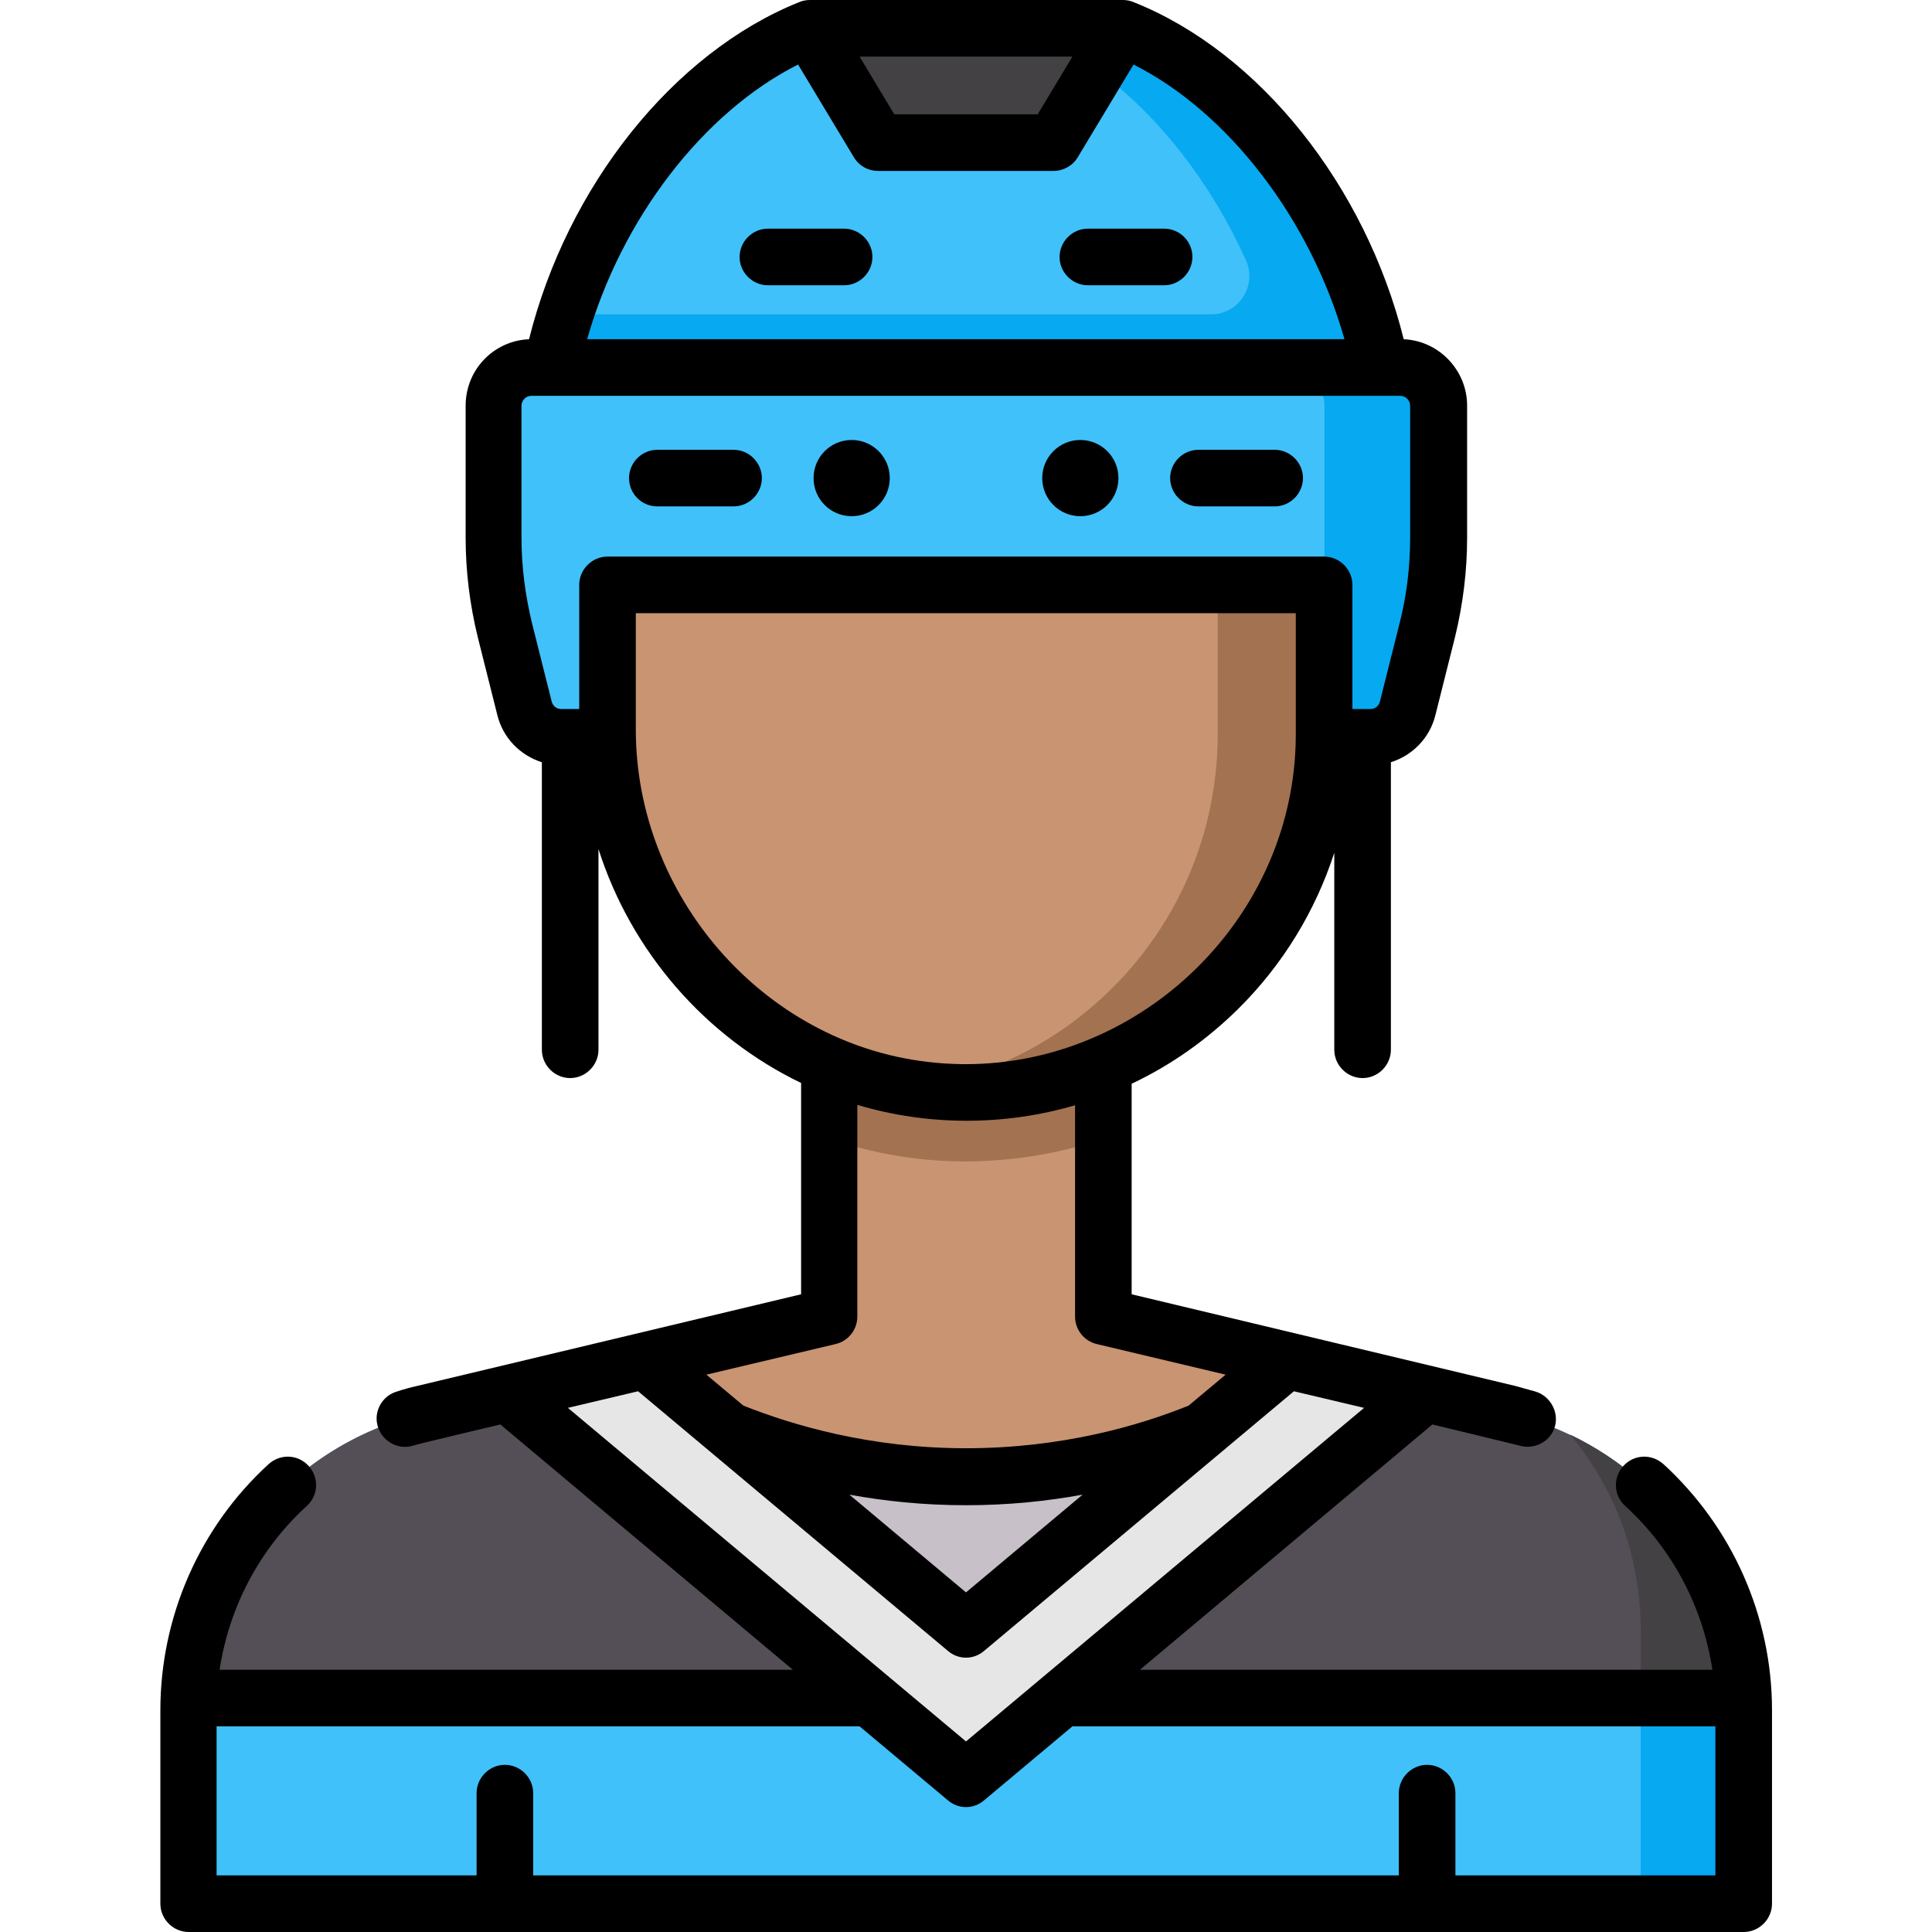 <?xml version="1.0" encoding="utf-8"?>
<!-- Generator: Adobe Illustrator 24.1.2, SVG Export Plug-In . SVG Version: 6.00 Build 0)  -->
<svg version="1.1" id="Capa_1" xmlns="http://www.w3.org/2000/svg" xmlns:xlink="http://www.w3.org/1999/xlink" x="0px" y="0px"
	 viewBox="0 0 512 512" style="enable-background:new 0 0 512 512;" xml:space="preserve">
<style type="text/css">
	.st0{fill:#444145;}
	.st1{fill:#C99472;}
	.st2{fill:#A37251;}
	.st3{fill:#C7C0C8;}
	.st4{fill:#40C1FA;}
	.st5{fill:#07A9F0;}
	.st6{fill:#544F56;}
	.st7{fill:#E6E6E6;}
</style>
<path class="st0" d="M214.5,7.5h83l-18.3,30.3h-46.5L214.5,7.5z"/>
<path class="st1" d="M292.4,262.1v86.9l48.6,11.6l-85,71.3l-85-71.3l48.6-11.6v-86.9H292.4z"/>
<path class="st2" d="M292.4,301.8v-39.7h-72.7v39.6c11.2,3.9,23.1,6,35.5,6.1c0,0,0.9,0,0.9,0C268.6,307.7,280.8,305.7,292.4,301.8z
	"/>
<path class="st3" d="M193.1,379l62.9,52.7l62.9-52.7c-13.7,5.7-35.6,12.3-62.9,12.3S206.9,384.7,193.1,379z"/>
<path class="st4" d="M400,374.6l-59-14l-85,71.3l-85-71.3l-59,14c-36.4,8.7-62.1,41.2-62.1,78.6v51.3H256h206.1v-51.3
	C462.1,415.8,436.4,383.2,400,374.6z"/>
<path class="st5" d="M416.1,380.2c11.8,14.1,18.7,32.3,18.7,51.7v72.5h27.3v-51.3C462.1,421.5,443.7,393.4,416.1,380.2L416.1,380.2z
	"/>
<path class="st6" d="M256,450h206c-1.4-36.1-26.7-67-62-75.4l-59-14l-85,71.3l-85-71.3l-59,14C76.7,383,51.4,413.9,50,450L256,450
	L256,450z"/>
<path class="st0" d="M416.1,380.2c11.8,14.1,18.7,32.3,18.7,51.7v18H462C460.8,419.6,442.8,393,416.1,380.2L416.1,380.2z"/>
<path class="st7" d="M134.3,369.3L256,471.3l121.7-102.1l-36.7-8.7l-85,71.3l-85-71.3L134.3,369.3z"/>
<path class="st1" d="M256,41.8c-52.4,0-95,42.5-95,95v56.6c0,52.4,41.9,95.8,94.2,96.1c52.8,0.4,95.7-42.3,95.7-95v-57.8
	C351,84.4,308.4,41.8,256,41.8L256,41.8z"/>
<path class="st2" d="M322.7,69.2v125.4c0,47.6-35,87-80.8,93.9c4.4,0.7,8.8,1,13.4,1.1c52.8,0.4,95.7-42.3,95.7-95v-57.8
	C351,110.3,340.1,86.4,322.7,69.2L322.7,69.2z"/>
<path class="st4" d="M130.7,107.5v35c0,8.3,1,16.5,3,24.5l5.2,20.7c1.1,4.5,5.2,7.7,9.8,7.7H161V155H351v40.4h12.3
	c4.6,0,8.7-3.2,9.8-7.7l5.2-20.7c2-8,3-16.2,3-24.5v-35c0-5.6-4.5-10.1-10.1-10.1H140.8C135.3,97.4,130.7,101.9,130.7,107.5z"/>
<path class="st5" d="M371.2,97.4h-30.3c5.6,0,10.1,4.5,10.1,10.1V155v40.4h12.3c4.6,0,8.7-3.2,9.8-7.7l5.2-20.7c2-8,3-16.2,3-24.5
	v-35C381.3,101.9,376.7,97.4,371.2,97.4z"/>
<path class="st4" d="M297.5,7.5l-18.3,30.3H256h-23.2L214.5,7.5c-34.7,13.8-60.9,52.5-68.4,89.9h219.8
	C358.4,60,332.2,21.3,297.5,7.5L297.5,7.5z"/>
<path class="st5" d="M297.5,7.5l-6.7,11.1C307.6,31,321.3,49.2,330.2,69c3,6.7-1.9,14.3-9.2,14.3H149.8c-1.5,4.7-2.8,9.4-3.7,14.1
	h219.8C358.4,60,332.2,21.3,297.5,7.5L297.5,7.5z"/>
<path d="M440.8,388c-3.1-2.8-7.8-2.6-10.6,0.5c-2.8,3.1-2.6,7.8,0.5,10.6c12.5,11.4,20.6,26.8,23.1,43.4H302.1l77.5-65
	c0,0,21.6,5.2,23.1,5.6c4,1.2,8.4-1.2,9.4-5.2c1-3.8-1.3-7.9-5.1-9.1c-1.8-0.5-3.6-1-5.4-1.5L299.9,343v-55.8
	c10.4-4.9,19.9-11.6,28.3-19.9c11.8-11.7,20.4-25.9,25.4-41.3v52.2c0,4.1,3.4,7.5,7.5,7.5s7.5-3.4,7.5-7.5v-76.2
	c5.7-1.8,10.3-6.4,11.8-12.5l5.2-20.7c2.1-8.6,3.2-17.5,3.2-26.3v-35c0-9.4-7.5-17.2-16.8-17.6c-10.1-40.6-38.2-76-71.5-89.3
	c-0.9-0.4-1.9-0.6-2.9-0.6h-83c-1,0-2,0.2-2.9,0.6c-33.3,13.4-61.4,48.8-71.5,89.3c-9.4,0.4-16.8,8.1-16.8,17.6v35
	c0,8.9,1.1,17.7,3.2,26.3l5.2,20.7c1.5,6.1,6.1,10.7,11.8,12.5v76.2c0,4.1,3.4,7.5,7.5,7.5s7.5-3.4,7.5-7.5V225
	c8.7,27.3,28.4,49.8,53.7,62v56l-101.8,24.3c-1.8,0.4-3.6,0.9-5.4,1.5c-3.7,1.1-6,5-5.1,8.8c1,4.2,5.4,6.8,9.5,5.5
	c1.5-0.5,23.1-5.6,23.1-5.6l77.5,65H58.2c2.5-16.6,10.6-32,23.1-43.4c3.1-2.8,3.3-7.5,0.5-10.6s-7.5-3.3-10.6-0.5
	c-18.3,16.7-28.7,40.5-28.7,65.2v51.3c0,4.1,3.4,7.5,7.5,7.5h412.1c4.1,0,7.5-3.4,7.5-7.5v-51.3C469.6,428.4,459.1,404.7,440.8,388
	C437.8,385.2,459.1,404.7,440.8,388L440.8,388z M284.2,15L275,30.3h-38L227.8,15H284.2z M211.5,17.1l14.8,24.6
	c1.4,2.3,3.8,3.6,6.4,3.6h46.5c2.6,0,5.1-1.4,6.4-3.6l14.8-24.6c25.2,12.7,46.9,41.1,55.9,72.8H155.6
	C164.6,58.1,186.3,29.8,211.5,17.1z M138.2,142.5v-35c0-1.4,1.2-2.6,2.6-2.6h230.3c1.4,0,2.6,1.2,2.6,2.6v35
	c0,7.6-0.9,15.3-2.8,22.7l-5.2,20.7c-0.3,1.2-1.3,2-2.5,2h-4.8V155c0-4.1-3.4-7.5-7.5-7.5H161c-4.1,0-7.5,3.4-7.5,7.5v32.9h-4.8
	c-1.2,0-2.2-0.8-2.5-2l-5.2-20.7C139.2,157.8,138.2,150.2,138.2,142.5L138.2,142.5z M168.5,193.4v-30.9h174.9v32.1
	c0,51.6-46.4,93-97.7,86.8C202,276.2,168.5,237.2,168.5,193.4z M221.4,356.2c3.4-0.8,5.8-3.8,5.8-7.3v-56.1
	c18.7,5.6,39,5.6,57.7,0.1v56c0,3.5,2.4,6.5,5.8,7.3l34.1,8.1l-9.8,8.2c-13.1,5.3-33.6,11.3-59,11.3s-45.9-6.1-59-11.3l-9.8-8.2
	L221.4,356.2z M286.9,396.1L256,422l-30.9-25.9c9.3,1.7,19.6,2.8,30.9,2.8S277.6,397.8,286.9,396.1z M150.5,373.1l18.6-4.4
	l82.1,68.8c1.4,1.2,3.1,1.8,4.8,1.8s3.4-0.6,4.8-1.8l82.1-68.8l18.6,4.4L256,461.5L150.5,373.1z M385.7,497v-21.8
	c0-4.1-3.4-7.5-7.5-7.5s-7.5,3.4-7.5,7.5V497H141.3v-21.8c0-4.1-3.4-7.5-7.5-7.5s-7.5,3.4-7.5,7.5V497H57.4v-39.5h170.4l23.4,19.6
	c1.4,1.2,3.1,1.8,4.8,1.8c1.7,0,3.4-0.6,4.8-1.8l23.4-19.6h170.4V497H385.7z"/>
<path d="M317.6,134.2h20.2c4.1,0,7.5-3.4,7.5-7.5s-3.4-7.5-7.5-7.5h-20.2c-4.1,0-7.5,3.4-7.5,7.5S313.5,134.2,317.6,134.2z"/>
<path d="M174.2,134.2h20.2c4.1,0,7.5-3.4,7.5-7.5s-3.4-7.5-7.5-7.5h-20.2c-4.1,0-7.5,3.4-7.5,7.5S170,134.2,174.2,134.2z"/>
<path d="M223.7,60.6h-20.2c-4.1,0-7.5,3.4-7.5,7.5s3.4,7.5,7.5,7.5h20.2c4.1,0,7.5-3.4,7.5-7.5S227.8,60.6,223.7,60.6z"/>
<path d="M308.5,60.6h-20.2c-4.1,0-7.5,3.4-7.5,7.5s3.4,7.5,7.5,7.5h20.2c4.1,0,7.5-3.4,7.5-7.5S312.7,60.6,308.5,60.6z"/>
<circle cx="286.3" cy="126.7" r="10.1"/>
<circle cx="225.7" cy="126.7" r="10.1"/>
</svg>
